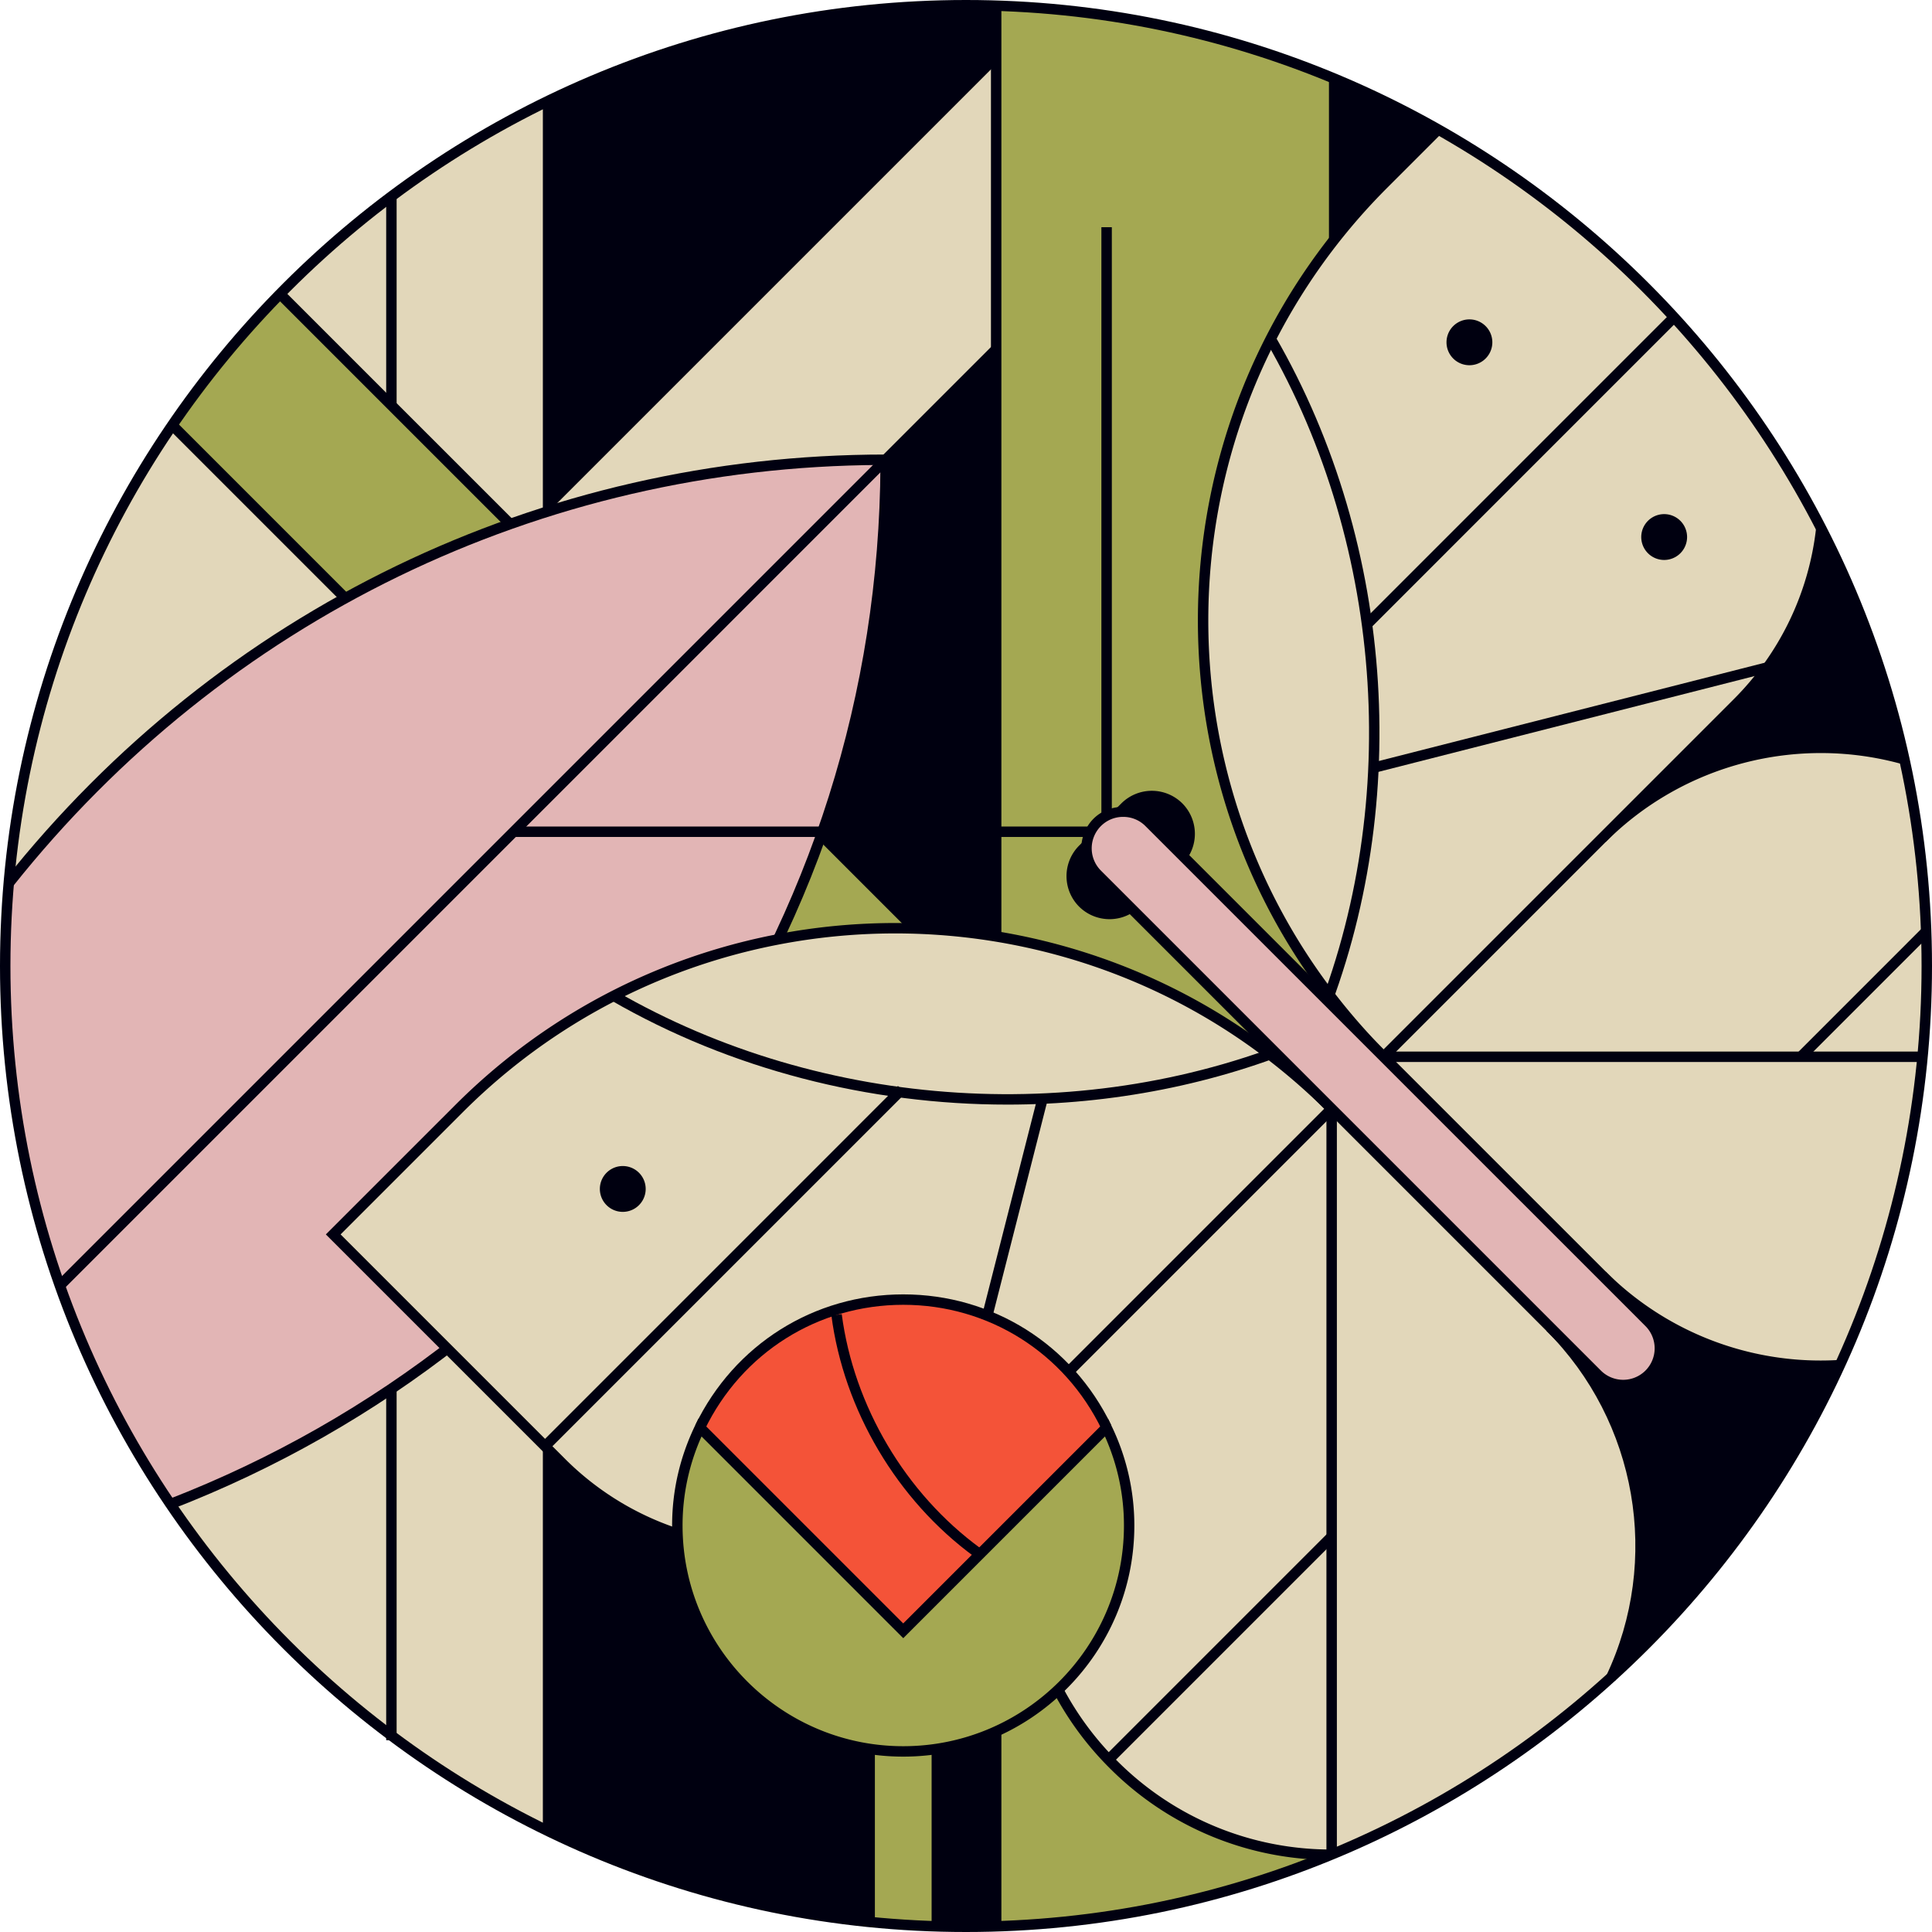 <svg xmlns="http://www.w3.org/2000/svg" preserveAspectRatio="xMidYMid meet" data-bbox="35 35 130 130" width="200" height="200" viewBox="35 35 130 130" data-type="color" aria-hidden="true" aria-label=""><g><path d="M164.649 100c0 35.705-28.944 64.649-64.649 64.649S35.351 135.705 35.351 100 64.295 35.351 100 35.351 164.649 64.295 164.649 100z" fill="#000010" data-color="1"></path><path d="M109.576 36.157l-4.427-.455-40.434 40.434 9.837 9.838 42.421-42.42-7.397-7.397z" fill="#E2D7BA" data-color="2"></path><path d="M110.079 36.163l-1.116-.123 7.514 7.513-22.449 22.449.896.096 22.545-22.545-7.39-7.39z" fill="#000010" data-color="1"></path><path d="M105.671 35.676l-.893-.099-34.202 34.201 1.261-.268 33.834-33.834z" fill="#000010" data-color="1"></path><path fill="#E2D7BA" d="M35.351 100c0 25.626 14.91 47.768 36.528 58.228V41.772C50.261 52.232 35.351 74.374 35.351 100z" data-color="2"></path><path d="M72.23 41.772v116.455h-.702V41.772h.702z" fill="#000010" data-color="1"></path><path d="M61.688 48.05v104.043h-.702V48.05h.702z" fill="#000010" data-color="1"></path><path fill="#A4A852" d="M100.65 101.587L53.823 54.76a64.938 64.938 0 00-7.25 8.833l46.036 46.036 8.041-8.042z" data-color="3"></path><path d="M92.609 110.125L46.325 63.841l.496-.496 45.788 45.787 7.545-7.545-46.579-46.579.496-.496 47.076 47.075-8.538 8.538z" fill="#000010" data-color="1"></path><path fill="#E2B5B5" d="M39.02 121.51a64.431 64.431 0 007.421 14.709c28.172-10.907 48.152-38.259 48.152-70.282-23.9 0-45.198 11.131-59.001 28.489a65.462 65.462 0 00-.242 5.575 64.584 64.584 0 003.67 21.509" data-color="4"></path><path d="M94.344 65.687l.496.497-55.572 55.574-.496-.497 55.572-55.574z" fill="#000010" data-color="1"></path><path fill="#000010" d="M46.569 136.545l-.254-.654c13.957-5.404 25.88-14.774 34.479-27.097 8.731-12.512 13.378-27.202 13.448-42.507-22.857.106-44.118 10.427-58.375 28.356l-.549-.437c14.464-18.189 36.069-28.622 59.275-28.622h.351v.351c0 15.575-4.694 30.534-13.575 43.26-8.679 12.439-20.713 21.896-34.8 27.35z" data-color="1"></path><path fill="#A4A852" d="M102.029 35.386v129.229a64.374 64.374 0 0022.744-4.886V40.272a64.369 64.369 0 00-22.744-4.886z" data-color="3"></path><path d="M125.125 40.272v119.456h-.702V40.272h.702z" fill="#000010" data-color="1"></path><path d="M102.381 35.386v129.229h-.702V35.386h.702z" fill="#000010" data-color="1"></path><path fill="#E2D7BA" d="M163.145 86.096c-7.003-1.968-14.836-.201-20.346 5.309l-.001.001-14.703 14.703 14.704 14.704c4.396 4.396 10.27 6.407 16.022 6.044 3.741-8.18 5.828-17.274 5.828-26.856a64.86 64.86 0 00-1.504-13.905z" data-color="2"></path><path fill="#000010" d="M157.507 127.248a21.157 21.157 0 01-14.956-6.188l.496-.496a20.468 20.468 0 0015.752 5.942l.044.7c-.446.028-.892.042-1.336.042z" data-color="1"></path><path fill="#000010" d="M143.048 91.653l-.496-.496a21.188 21.188 0 0120.689-5.399l-.19.675c-7.118-1.998-14.784.001-20.003 5.22z" data-color="1"></path><path fill="#E2D7BA" d="M139.307 124.304L124.603 109.6 109.9 124.303l-.001.001c-8.121 8.121-8.121 21.287 0 29.407a20.725 20.725 0 0014.694 6.09 64.691 64.691 0 0018.798-11.88c3.664-7.719 2.304-17.229-4.084-23.617z" data-color="2"></path><path fill="#000010" d="M124.594 160.152a21.008 21.008 0 01-14.942-6.193 21.099 21.099 0 01-5.226-21.288l.67.209a20.397 20.397 0 005.053 20.582 20.304 20.304 0 0014.445 5.987v.703z" data-color="1"></path><path fill="#000010" d="M143.709 148.072l-.634-.301c3.696-7.79 2.082-17.122-4.016-23.22l.496-.496c6.307 6.308 7.976 15.96 4.154 24.017z" data-color="1"></path><path fill="#E2D7BA" d="M128.096 106.109l23.769-23.769a19.784 19.784 0 005.69-11.813 64.94 64.94 0 00-25.768-26.83l-3.69 3.69c-16.217 16.215-16.217 42.506-.001 58.722z" data-color="2"></path><path fill="#000010" d="M128.096 106.605l-.248-.248c-16.326-16.327-16.326-42.892 0-59.219l3.69-3.69.496.496-3.69 3.69c-15.97 15.97-16.054 41.904-.247 57.977l23.52-23.52a19.31 19.31 0 005.589-11.604l.697.078a20.002 20.002 0 01-5.79 12.022l-24.017 24.018z" data-color="1"></path><path fill="#E2D7BA" d="M57.422 118.061l8.46-8.46c16.216-16.216 42.506-16.216 58.722 0l-23.769 23.769c-7.761 7.761-20.344 7.761-28.104 0l-15.309-15.309z" data-color="2"></path><path fill="#000010" d="M86.783 139.541a20.09 20.09 0 01-14.3-5.923l-15.557-15.557 8.709-8.708c16.327-16.326 42.891-16.327 59.218 0l.248.248-24.017 24.017a20.098 20.098 0 01-14.301 5.923zm-28.865-21.48l15.061 15.061a19.394 19.394 0 0013.804 5.718 19.394 19.394 0 0013.804-5.718l23.52-23.52c-16.074-15.807-42.007-15.724-57.977.247l-8.212 8.212z" data-color="1"></path><path d="M109.812 50.288v39.416h-.702V50.288h.702z" fill="#000010" data-color="1"></path><path d="M108.199 90.615v.702H69.564v-.702h38.635z" fill="#000010" data-color="1"></path><path fill="#000010" d="M114.555 93.157l-2.846 2.846a2.907 2.907 0 01-4.1 0 2.907 2.907 0 010-4.1l2.846-2.846a2.907 2.907 0 014.1 0 2.907 2.907 0 010 4.1z" data-color="1"></path><path d="M135.416 58.033a1.542 1.542 0 11-3.084 0 1.542 1.542 0 013.084 0z" fill="#000010" data-color="1"></path><path d="M148.52 71.136a1.542 1.542 0 11-3.084 0 1.542 1.542 0 013.084 0z" fill="#000010" data-color="1"></path><path fill="#000010" d="M123.735 104.731l-.645-.275c6.27-14.723 5.163-32.533-2.89-46.48l.608-.35c8.161 14.133 9.282 32.183 2.927 47.105z" data-color="1"></path><path d="M147.415 56.078l.496.496-20.672 20.673-.496-.497 20.672-20.672z" fill="#000010" data-color="1"></path><path d="M154.882 79.303l.173.68-27.544 7.015-.173-.68 27.544-7.015z" fill="#000010" data-color="1"></path><path d="M78.447 115.002a1.542 1.542 0 11-3.084 0 1.542 1.542 0 013.084 0z" fill="#000010" data-color="1"></path><path d="M91.55 128.105a1.85 1.85 0 11-3.7 0 1.85 1.85 0 013.7 0z" fill="#000010" data-color="1"></path><path fill="#000010" d="M102.782 109.326c-9.29 0-18.61-2.365-26.661-7.014l.35-.608c13.948 8.054 31.757 9.161 46.479 2.89l.275.645c-6.421 2.736-13.424 4.087-20.443 4.087z" data-color="1"></path><path d="M95.422 108.07l.496.496-23.995 23.996-.497-.496 23.996-23.997z" fill="#000010" data-color="1"></path><path d="M104.814 108.836l.68.173-6.67 26.19-.68-.173 6.67-26.19z" fill="#000010" data-color="1"></path><path d="M164.4 97.384l.496.497-8.477 8.477-.496-.497 8.476-8.477z" fill="#000010" data-color="1"></path><path d="M124.388 138.115l.497.496-15.043 15.044-.496-.497 15.042-15.043z" fill="#000010" data-color="1"></path><path fill="#E2B5B5" d="M145.967 127.472c-.96.96-2.532.96-3.492 0L108.83 93.827a2.477 2.477 0 010-3.492c.96-.96 2.532-.96 3.492 0l33.645 33.645c.96.96.96 2.531 0 3.492z" data-color="4"></path><path fill="#000010" d="M144.221 128.544a2.81 2.81 0 01-1.994-.825l-33.644-33.644a2.824 2.824 0 010-3.988c1.062-1.062 2.928-1.061 3.988 0l33.645 33.644a2.824 2.824 0 010 3.988 2.815 2.815 0 01-1.995.825zm-33.645-38.578a2.1 2.1 0 00-1.498.618 2.12 2.12 0 000 2.996l33.644 33.644a2.12 2.12 0 002.996 0 2.12 2.12 0 000-2.996l-33.645-33.644a2.097 2.097 0 00-1.497-.618z" data-color="1"></path><path d="M124.955 109.601v50.201h-.702v-50.201h.702z" fill="#000010" data-color="1"></path><path d="M164.364 105.757v.702h-36.268v-.702h36.268z" fill="#000010" data-color="1"></path><path d="M93.518 164.328V147.99h4.519v16.624" fill="#A4A852" data-color="3"></path><path d="M98.387 164.614h-.701v-16.273h-3.817v15.987h-.702v-16.689h5.22v16.975z" fill="#000010" data-color="1"></path><path fill="#F45338" d="M109.457 131.053c-2.458-5.088-7.651-8.606-13.68-8.606s-11.222 3.518-13.68 8.606l13.68 13.68 13.68-13.68z" data-color="5"></path><path fill="#000010" d="M109.142 131.205c-2.506-5.186-7.626-8.408-13.364-8.408s-10.859 3.222-13.364 8.408l-.631-.305c2.624-5.43 7.986-8.804 13.996-8.804 6.009 0 11.372 3.374 13.996 8.804l-.633.305z" data-color="1"></path><path fill="#A4A852" d="M95.777 144.733l-13.68-13.68a15.107 15.107 0 00-1.521 6.595c0 8.395 6.806 15.201 15.201 15.201s15.201-6.806 15.201-15.201c0-2.367-.556-4.598-1.521-6.595l-13.68 13.68z" data-color="3"></path><path fill="#000010" d="M95.777 153.199c-8.575 0-15.552-6.977-15.552-15.552 0-2.339.524-4.61 1.556-6.747l.214-.444 13.781 13.781 13.781-13.781.214.444a15.392 15.392 0 011.556 6.747c.002 8.576-6.974 15.552-15.55 15.552zm-13.572-21.543a14.664 14.664 0 00-1.277 5.992c0 8.188 6.662 14.85 14.85 14.85s14.85-6.662 14.85-14.85c0-2.069-.429-4.083-1.277-5.992L95.778 145.23l-13.573-13.574z" data-color="1"></path><path fill="#000010" d="M100.554 139.741c-5.185-3.79-8.778-9.856-9.611-16.224l.696-.091c.808 6.182 4.296 12.07 9.329 15.749l-.414.566z" data-color="1"></path><path fill="#000010" d="M100 165c-35.841 0-65-29.159-65-65s29.159-65 65-65 65 29.159 65 65-29.159 65-65 65zm0-129.298c-35.454 0-64.298 28.844-64.298 64.298S64.546 164.298 100 164.298s64.298-28.844 64.298-64.298S135.454 35.702 100 35.702z" data-color="1"></path></g></svg>